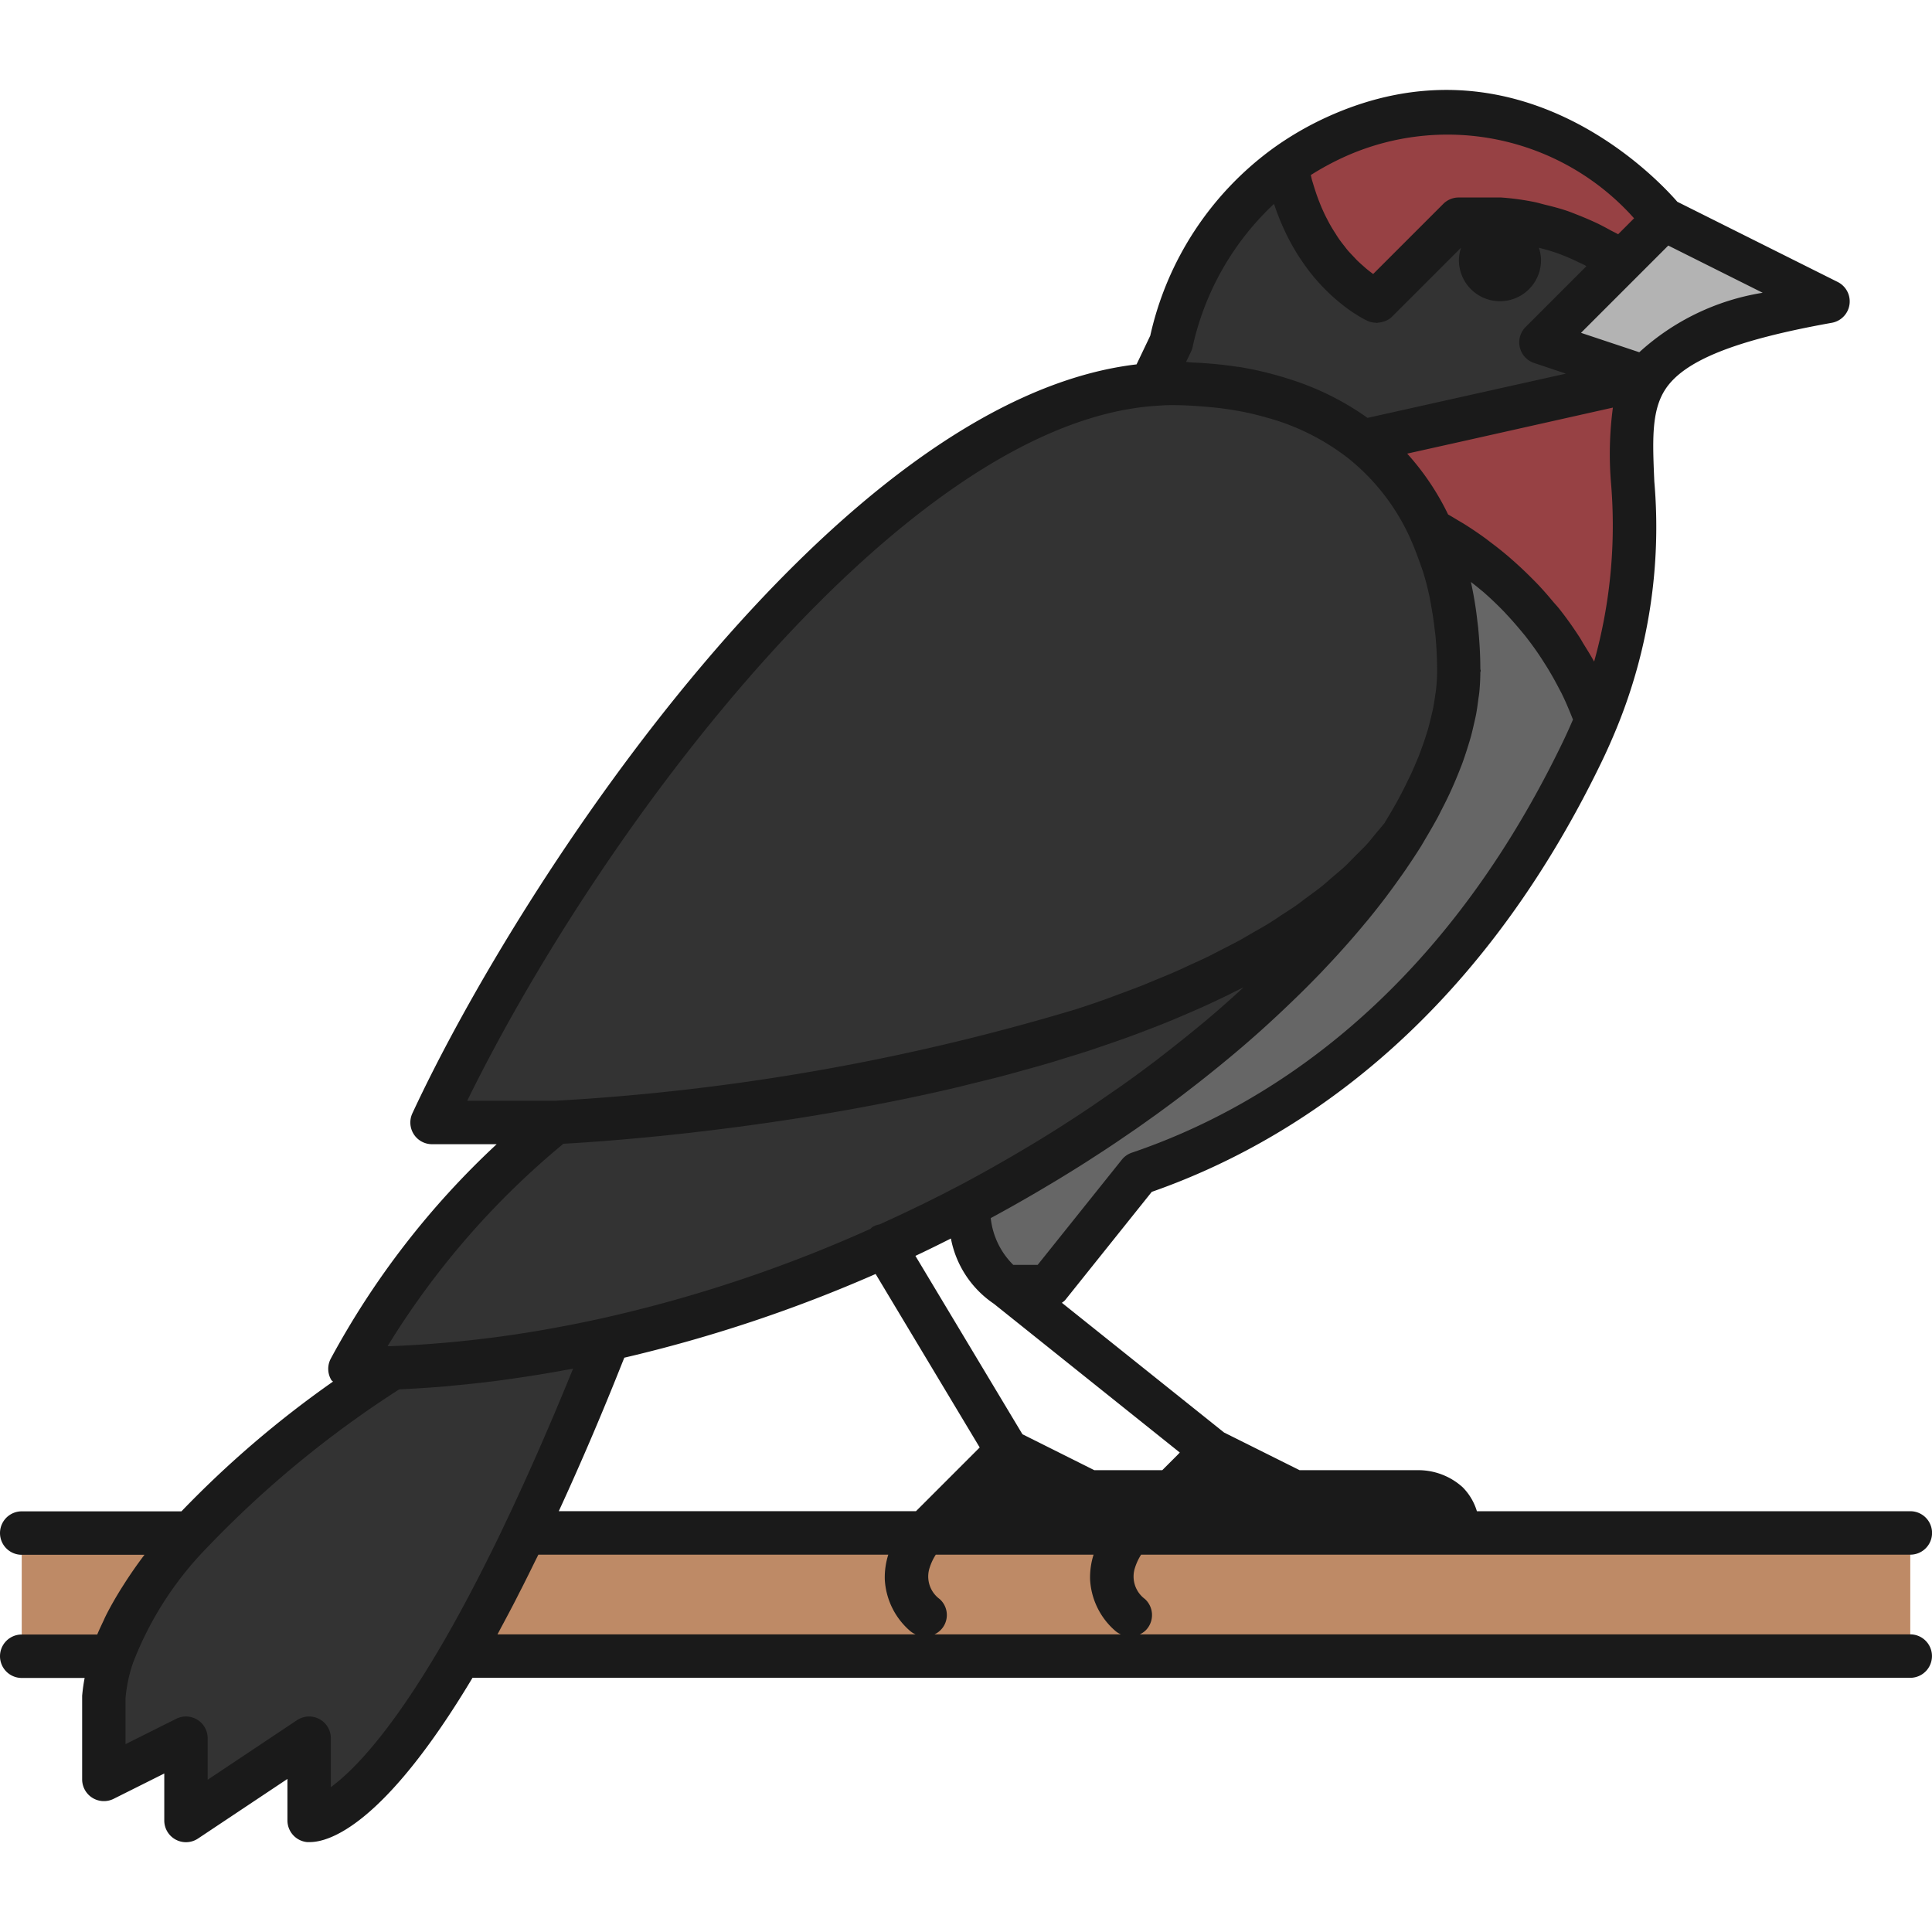 <?xml version="1.0" encoding="utf-8"?>
<!-- Uploaded to: SVG Repo, www.svgrepo.com, Generator: SVG Repo Mixer Tools -->
<svg width="800px" height="800px" viewBox="0 -3.1 66.696 66.696" xmlns="http://www.w3.org/2000/svg">
  <g id="Group_5580" data-name="Group 5580" transform="translate(-225.9 -145.116)">
    <g id="Group_5579" data-name="Group 5579">
      <g id="Group_5530" data-name="Group 5530">
        <g id="Group_5529" data-name="Group 5529">
          <g id="Group_5528" data-name="Group 5528">
            <path id="Path_2034" data-name="Path 2034" d="M276.256,165.173a11.121,11.121,0,0,1-1.933,5.656A9.2,9.2,0,0,0,276.256,165.173Z" fill="#333"/>
          </g>
        </g>
      </g>
      <g id="Group_5533" data-name="Group 5533">
        <g id="Group_5532" data-name="Group 5532">
          <g id="Group_5531" data-name="Group 5531">
            <path id="Path_2035" data-name="Path 2035" d="M276.256,165.172Z" fill="#333"/>
          </g>
        </g>
      </g>
      <g id="Group_5536" data-name="Group 5536">
        <g id="Group_5535" data-name="Group 5535">
          <g id="Group_5534" data-name="Group 5534">
            <path id="Path_2036" data-name="Path 2036" d="M266.335,155.251c-.23,0-.461.018-.692.035-9.814.736-20.8,16.828-24.82,25.477h4.252s22.446-.9,29.248-9.934a11.121,11.121,0,0,0,1.933-5.656h0C276.256,159.693,273.268,155.251,266.335,155.251Z" fill="#333"/>
          </g>
        </g>
      </g>
      <g id="Group_5539" data-name="Group 5539">
        <g id="Group_5538" data-name="Group 5538">
          <g id="Group_5537" data-name="Group 5537">
            <circle id="Ellipse_156" data-name="Ellipse 156" cx="1.417" cy="1.417" r="1.417" transform="translate(276.256 149.582)" fill="#333"/>
          </g>
        </g>
      </g>
      <g id="Group_5542" data-name="Group 5542">
        <g id="Group_5541" data-name="Group 5541">
          <g id="Group_5540" data-name="Group 5540">
            <path id="Path_2037" data-name="Path 2037" d="M289.012,152.416l-5.67-2.834-4.252,4.252,3.668,1.222C283.494,153.914,285.2,153.1,289.012,152.416Z" fill="#b3b3b3"/>
          </g>
        </g>
      </g>
      <g id="Group_5545" data-name="Group 5545">
        <g id="Group_5544" data-name="Group 5544">
          <g id="Group_5543" data-name="Group 5543">
            <path id="Path_2038" data-name="Path 2038" d="M272,146.747a10.152,10.152,0,0,0-1.692.981,6.251,6.251,0,0,0,3.109,4.688l2.835-2.834h1.417a8.2,8.2,0,0,1,4.189,1.48l1.48-1.48S278.694,143.681,272,146.747Z" fill="#974144"/>
          </g>
        </g>
      </g>
      <g id="Group_5548" data-name="Group 5548">
        <g id="Group_5547" data-name="Group 5547">
          <g id="Group_5546" data-name="Group 5546">
            <path id="Path_2039" data-name="Path 2039" d="M279.09,153.834l2.772-2.772a8.2,8.2,0,0,0-4.189-1.48h-1.417l-2.835,2.834a6.251,6.251,0,0,1-3.109-4.688,10.2,10.2,0,0,0-3.977,6.106l-.692,1.452c.231-.017.462-.035.692-.035a10.309,10.309,0,0,1,6.576,2l9.847-2.2Z" fill="#333"/>
          </g>
        </g>
      </g>
      <g id="Group_5551" data-name="Group 5551">
        <g id="Group_5550" data-name="Group 5550">
          <g id="Group_5549" data-name="Group 5549">
            <path id="Path_2040" data-name="Path 2040" d="M282.758,155.056l-9.847,2.2a8.2,8.2,0,0,1,2.358,3.033,12.184,12.184,0,0,1,5.75,6.578C283.54,160.731,281.327,157.275,282.758,155.056Z" fill="#974144"/>
          </g>
        </g>
      </g>
      <g id="Group_5554" data-name="Group 5554">
        <g id="Group_5553" data-name="Group 5553">
          <g id="Group_5552" data-name="Group 5552">
            <path id="Path_2041" data-name="Path 2041" d="M273.692,171.779q-.207.3-.431.6Q273.485,172.077,273.692,171.779Z" fill="#333"/>
          </g>
        </g>
      </g>
      <g id="Group_5557" data-name="Group 5557">
        <g id="Group_5556" data-name="Group 5556">
          <g id="Group_5555" data-name="Group 5555">
            <path id="Path_2042" data-name="Path 2042" d="M273.834,171.575c-.046.068-.094.136-.142.2C273.74,171.711,273.788,171.643,273.834,171.575Z" fill="#333"/>
          </g>
        </g>
      </g>
      <g id="Group_5560" data-name="Group 5560">
        <g id="Group_5559" data-name="Group 5559">
          <g id="Group_5558" data-name="Group 5558">
            <path id="Path_2043" data-name="Path 2043" d="M245.075,180.763a28.115,28.115,0,0,0-7.087,8.5q.723,0,1.446-.029a41.68,41.68,0,0,0,7.466-.99,50.275,50.275,0,0,0,12.384-4.6l.1-.053c.379-.2.752-.406,1.122-.614.107-.059.212-.12.318-.181q.426-.241.843-.491c.093-.055.186-.109.277-.165q.534-.322,1.054-.653l.19-.124q.431-.277.851-.56c.1-.067.2-.135.3-.2.117-.08.23-.161.345-.241.159-.111.318-.22.474-.332l.183-.129q.483-.35.95-.705c.078-.059.155-.12.233-.18q.363-.279.714-.562l.254-.2c.3-.242.588-.485.872-.729l0,0c.286-.247.564-.495.837-.744l.224-.207q.315-.291.618-.585c.064-.062.129-.123.192-.185q.383-.376.744-.753c.039-.04.075-.08.113-.12q.3-.321.593-.643c.064-.071.127-.143.19-.214.186-.211.367-.423.543-.634.036-.044.074-.088.11-.131q.311-.378.6-.756c.045-.059.087-.117.131-.175q.224-.3.431-.6c.048-.068.1-.136.142-.2.17-.249.335-.5.489-.746C267.521,179.864,245.075,180.763,245.075,180.763Z" fill="#333"/>
          </g>
        </g>
      </g>
      <g id="Group_5563" data-name="Group 5563">
        <g id="Group_5562" data-name="Group 5562">
          <g id="Group_5561" data-name="Group 5561">
            <path id="Path_2044" data-name="Path 2044" d="M275.269,160.284a11.642,11.642,0,0,1,.987,4.888,11.913,11.913,0,0,1-2.422,6.4c-.046.068-.094.136-.142.2q-.207.3-.431.6c-.044.058-.086.116-.131.175-.191.252-.39.5-.6.756-.036.043-.074.087-.11.131-.176.211-.357.423-.543.634l-.19.214q-.289.321-.593.643c-.038.04-.074.08-.113.12q-.361.376-.744.753c-.063.062-.128.123-.192.185q-.3.294-.618.585l-.224.207c-.274.249-.551.5-.837.744l0,0c-.284.244-.576.487-.872.729l-.254.2q-.351.283-.714.562c-.078.06-.154.121-.233.18q-.468.355-.95.705l-.183.129c-.153.11-.306.219-.462.328-.118.082-.238.163-.357.245-.1.067-.2.135-.3.2q-.42.282-.851.56l-.19.124q-.519.332-1.054.653c-.091.056-.184.11-.277.165q-.417.249-.843.491c-.106.061-.211.122-.318.181-.37.208-.743.414-1.122.614l-.1.053a3.481,3.481,0,0,0,1.381,2.78h1.418l3.13-3.913c4.579-1.552,10.85-5.328,15.295-14.512.19-.392.358-.773.511-1.145A12.184,12.184,0,0,0,275.269,160.284Z" fill="#666"/>
          </g>
        </g>
      </g>
      <g id="Group_5566" data-name="Group 5566">
        <g id="Group_5565" data-name="Group 5565">
          <g id="Group_5564" data-name="Group 5564">
            <path id="Path_2045" data-name="Path 2045" d="M291.846,199.188H241.79c.677-1.161,1.42-2.568,2.224-4.252h47.832Z" fill="#be8a66"/>
          </g>
        </g>
      </g>
      <g id="Group_5569" data-name="Group 5569">
        <g id="Group_5568" data-name="Group 5568">
          <g id="Group_5567" data-name="Group 5567">
            <path id="Path_2046" data-name="Path 2046" d="M226.65,194.936h5.845a12.532,12.532,0,0,0-2.716,4.252H226.65Z" fill="#be8a66"/>
          </g>
        </g>
      </g>
      <g id="Group_5572" data-name="Group 5572">
        <g id="Group_5571" data-name="Group 5571">
          <g id="Group_5570" data-name="Group 5570">
            <path id="Path_2047" data-name="Path 2047" d="M239.434,189.238l-.029.029a36.84,36.84,0,0,0-6.91,5.669,12.532,12.532,0,0,0-2.716,4.252,5.793,5.793,0,0,0-.3,1.417v2.835l2.835-1.417v2.834l4.252-2.834v2.834s1.8.18,5.219-5.669c.677-1.161,1.42-2.568,2.224-4.252.77-1.616,1.595-3.485,2.478-5.669l.408-1.019A41.68,41.68,0,0,1,239.434,189.238Z" fill="#333"/>
          </g>
        </g>
      </g>
      <g id="Group_5575" data-name="Group 5575">
        <g id="Group_5574" data-name="Group 5574">
          <g id="Group_5573" data-name="Group 5573">
            <path id="Path_2048" data-name="Path 2048" d="M276.256,165.173a11.121,11.121,0,0,1-1.933,5.656A9.2,9.2,0,0,0,276.256,165.173Z" fill="none"/>
          </g>
        </g>
      </g>
      <g id="Group_5578" data-name="Group 5578">
        <g id="Group_5577" data-name="Group 5577">
          <g id="Group_5576" data-name="Group 5576">
            <path id="Path_2049" data-name="Path 2049" d="M273.692,171.779q-.207.3-.431.6Q273.485,172.077,273.692,171.779Z" fill="none"/>
          </g>
        </g>
      </g>
    </g>
    <path id="Path_2050" data-name="Path 2050" d="M291.846,198.438h-26.6a.735.735,0,0,0,.228-.163.749.749,0,0,0-.05-1.059.966.966,0,0,1-.34-1.086,1.875,1.875,0,0,1,.209-.444h26.555a.75.75,0,0,0,0-1.5H276.885a1.987,1.987,0,0,0-.494-.83,2.282,2.282,0,0,0-1.552-.587h-4.075l-2.607-1.3-5.6-4.479a.7.7,0,0,0,.109-.086l2.995-3.743c4.634-1.62,11.012-5.509,15.52-14.824.186-.385.359-.773.529-1.187a18.282,18.282,0,0,0,1.3-8.51c-.061-1.411-.105-2.431.374-3.174h0c.645-1,2.42-1.71,5.756-2.307a.75.75,0,0,0,.2-1.409l-5.535-2.768c-.769-.883-5.553-5.924-12.121-2.913a11.01,11.01,0,0,0-1.815,1.053h0a10.941,10.941,0,0,0-4.26,6.482l-.473.991c-10.367,1.222-21.284,17.856-25,25.855a.749.749,0,0,0,.68,1.066h2.23a28.727,28.727,0,0,0-5.728,7.405.748.748,0,0,0,.021.737c.014.023.04.033.056.054a35.593,35.593,0,0,0-5.231,4.478H226.65a.75.75,0,0,0,0,1.5h4.238c-.246.322-.465.64-.67.956l-.134.211c-.205.33-.392.656-.551.978-.021.043-.037.085-.058.128-.076.16-.153.321-.218.479H226.65a.75.75,0,0,0,0,1.5h2.172a5.974,5.974,0,0,0-.086.615c0,.017,0,.035,0,.052v2.835a.751.751,0,0,0,1.086.671l1.749-.875v1.621a.749.749,0,0,0,1.166.624l3.086-2.057v1.433a.751.751,0,0,0,.676.747,1.017,1.017,0,0,0,.1,0c.646,0,2.543-.542,5.613-5.671h49.633a.75.75,0,0,0,0-1.5Zm-27.434-.113a.767.767,0,0,0,.184.113h-6.438a.736.736,0,0,0,.178-1.222.965.965,0,0,1-.341-1.086,1.838,1.838,0,0,1,.21-.444h5.447a2.6,2.6,0,0,0-.12.863A2.521,2.521,0,0,0,264.412,198.325Zm-17.224-8.78.264-.659a49.732,49.732,0,0,0,8.676-2.89l3.593,5.989-1,1h0l-1.2,1.2H245.19C245.852,192.747,246.522,191.2,247.188,189.545Zm19.353,2.707-.517.517h-2.347l-2.481-1.241-3.694-6.157q.613-.29,1.225-.6a3.508,3.508,0,0,0,1.483,2.253l6.419,5.136Zm-1.569-10.443a.751.751,0,0,0-.345.242l-2.905,3.631h-.842a2.677,2.677,0,0,1-.778-1.615c.261-.141.519-.284.776-.428l.322-.183q.432-.246.855-.5l.281-.167c.361-.218.718-.439,1.068-.662L263.6,182c.292-.188.58-.376.864-.568l.665-.454q.235-.165.469-.333l.185-.131q.49-.354.965-.716l.237-.183q.369-.283.726-.571l.258-.208c.3-.246.6-.493.891-.745s.574-.5.853-.758l.228-.21q.322-.3.632-.6l.195-.189c.26-.255.514-.512.759-.767l.116-.124q.312-.328.608-.659l.194-.218q.287-.325.557-.651l.113-.134q.319-.39.614-.778l.134-.18c.154-.206.3-.412.445-.616l.148-.212.017-.027c.17-.249.335-.5.489-.746v0c.023-.037.042-.073.064-.109.039-.064.074-.127.112-.19.13-.22.257-.439.375-.655.056-.1.108-.209.162-.314.089-.173.177-.347.257-.518.057-.12.109-.239.161-.358q.1-.232.191-.461c.049-.125.1-.249.14-.372.052-.147.1-.293.145-.438.038-.122.076-.243.109-.363.041-.15.075-.3.108-.444.025-.111.052-.223.073-.333.031-.165.052-.328.073-.49.012-.089.028-.179.037-.267.022-.228.033-.453.035-.674,0-.023.013-.042.013-.065s-.011-.039-.013-.061c0-.494-.031-.969-.076-1.434-.008-.075-.018-.148-.027-.222a13.042,13.042,0,0,0-.223-1.349c.1.08.2.155.3.24.04.034.081.066.122.1q.324.282.644.607c.049.05.1.1.147.155.183.193.363.4.54.613.038.048.078.092.116.14.2.255.4.528.585.816.044.066.086.137.128.2q.242.386.461.81c.031.06.063.116.093.177.14.282.265.586.388.894-.12.279-.242.549-.371.815C275.482,176.669,269.35,180.325,264.972,181.809Zm16.608-25.722a12.1,12.1,0,0,0-.064,2.615,17.459,17.459,0,0,1-.584,6.154c-.116-.213-.241-.409-.364-.609-.053-.085-.1-.177-.157-.26q-.332-.512-.689-.962c-.057-.072-.116-.135-.174-.2-.187-.225-.375-.442-.568-.645-.087-.091-.174-.177-.261-.264-.172-.171-.344-.333-.518-.488-.088-.078-.175-.157-.264-.231-.191-.162-.382-.312-.573-.455-.064-.048-.128-.1-.191-.146q-.377-.273-.742-.5c-.064-.04-.125-.073-.188-.111-.118-.071-.237-.144-.352-.209a8.911,8.911,0,0,0-1.412-2.1l2.072-.462Zm.911-1.911-2.012-.67,1.913-1.913,1.1-1.1,3.259,1.63A8.25,8.25,0,0,0,282.491,154.176Zm-10.175-6.747a8.626,8.626,0,0,1,9.995,2.123l-.55.551c-.1-.059-.2-.1-.3-.158-.136-.075-.272-.147-.411-.215-.214-.1-.432-.195-.653-.282-.138-.054-.274-.111-.415-.158-.244-.082-.493-.147-.744-.207-.123-.03-.244-.068-.368-.093a8.967,8.967,0,0,0-1.146-.156.435.435,0,0,0-.051,0h-1.417a.75.75,0,0,0-.53.219l-2.422,2.422c-.078-.056-.164-.123-.256-.2-.026-.022-.055-.05-.083-.074-.067-.058-.135-.118-.206-.188-.037-.035-.075-.079-.112-.117-.065-.068-.13-.137-.2-.214-.042-.049-.084-.1-.125-.157-.063-.079-.126-.159-.189-.248-.044-.062-.087-.13-.13-.2-.06-.092-.119-.186-.176-.287-.044-.075-.085-.157-.127-.238-.054-.1-.106-.215-.157-.329-.04-.09-.077-.185-.115-.281-.047-.121-.091-.247-.133-.378-.033-.1-.065-.211-.1-.322-.016-.058-.028-.123-.044-.183A9.537,9.537,0,0,1,272.316,147.429Zm-5.3,6.727a.765.765,0,0,0,.063-.2,9.578,9.578,0,0,1,2.8-4.9c.006.019.015.034.021.053a8.141,8.141,0,0,0,.363.9c.024.05.047.1.071.148a7.64,7.64,0,0,0,.425.745c.024.037.048.07.072.106a7.077,7.077,0,0,0,.468.621l.033.037a6.4,6.4,0,0,0,.471.491l.037.037c.153.142.3.262.435.368l.062.048c.129.1.246.178.351.244l.052.034c.1.061.184.11.247.144l.025.012c.057.03.1.05.11.055a.742.742,0,0,0,.272.058c.012,0,.022.008.034.008s.033-.009.051-.01a.788.788,0,0,0,.18-.036.689.689,0,0,0,.3-.174l2.379-2.378a1.391,1.391,0,0,0-.074.43,1.417,1.417,0,0,0,2.835,0,1.383,1.383,0,0,0-.074-.428c.153.04.3.078.454.127.1.032.193.064.288.1.216.081.427.175.635.276.069.034.14.063.209.1.018.01.036.023.055.033l-2.1,2.1a.751.751,0,0,0,.293,1.242l1.1.368-2.062.459-4.787,1.068a9.6,9.6,0,0,0-2.751-1.355c-.057-.019-.114-.036-.172-.054a12.127,12.127,0,0,0-1.53-.353c-.032,0-.066-.006-.1-.011a14.479,14.479,0,0,0-1.5-.139c-.073,0-.139-.017-.212-.019Zm-1.279,1.875c.2-.014.4-.03.6-.03.443,0,.855.027,1.257.062.127.012.255.023.379.038.311.036.606.086.893.142.25.051.492.112.729.179.08.022.161.044.239.068a8,8,0,0,1,2.614,1.35,7.459,7.459,0,0,1,2.109,2.7c.025.054.047.107.071.161.109.244.2.5.294.757.032.094.068.189.1.283q.132.426.228.878c.028.131.047.257.07.385.042.238.078.479.106.727.009.085.023.176.031.259.035.386.055.781.055,1.187a6.016,6.016,0,0,1-.035.622c-.008.075-.022.153-.033.229-.019.139-.039.278-.067.421-.018.091-.042.185-.063.278-.032.133-.064.266-.1.4-.027.1-.057.191-.088.287q-.068.215-.147.432-.049.134-.1.267-.1.247-.212.5c-.032.072-.063.143-.1.214-.1.207-.2.416-.313.627-.02.036-.037.072-.057.109-.154.284-.323.572-.5.863-.1.129-.209.253-.314.379s-.2.254-.315.376-.257.261-.386.39-.229.239-.352.354-.283.244-.425.366-.255.227-.391.335-.31.233-.467.349c-.139.1-.274.21-.418.311-.166.115-.342.225-.513.336-.145.1-.286.192-.435.284-.185.114-.38.221-.571.331-.144.083-.285.169-.433.25-.2.108-.406.211-.611.316-.148.075-.293.154-.443.228-.224.109-.455.212-.684.317-.138.062-.271.128-.411.189-.263.116-.532.225-.8.335-.11.045-.218.093-.329.137-.315.125-.635.244-.956.361l-.2.077q-.552.2-1.112.382l-.07.023a77.359,77.359,0,0,1-17.991,3.164h-3.041C246.786,170.335,257.14,156.676,265.733,156.031ZM245.35,181.5h0l.128-.007.166-.01.163-.01.229-.015.205-.014.287-.021.236-.018.336-.027.285-.024.37-.033.322-.029.474-.046.281-.028.808-.087.308-.036.575-.068.387-.049.562-.072.42-.058.566-.08.461-.068.58-.089.472-.076.625-.105.456-.079c.236-.042.475-.086.714-.131l.4-.075q.561-.108,1.131-.227.848-.177,1.658-.369c.183-.043.357-.089.537-.133.353-.086.707-.172,1.05-.262.209-.055.41-.113.615-.169.3-.084.607-.166.9-.253.214-.062.419-.128.628-.192.275-.084.551-.169.818-.256.21-.069.412-.14.617-.21.255-.087.51-.175.757-.265.2-.073.4-.148.594-.224.24-.091.479-.183.712-.278.189-.077.374-.155.559-.234.228-.1.454-.195.676-.295.177-.08.35-.161.523-.243.217-.1.431-.207.64-.313.082-.041.169-.08.25-.122l-.136.125c-.268.244-.541.488-.825.734s-.566.478-.859.716l-.248.2q-.345.277-.7.552l-.229.178q-.461.35-.935.693l-.18.127c-.1.075-.211.149-.318.223l-.781.539q-.414.28-.839.553l-.186.121c-.341.218-.688.432-1.039.645l-.273.162q-.411.246-.83.484l-.314.179c-.365.205-.733.407-1.141.623l-.068.034c-.879.463-1.768.888-2.661,1.295a.722.722,0,0,0-.245.088.708.708,0,0,0-.076.068,48.26,48.26,0,0,1-9.216,3.076q-.933.207-1.861.373a39.9,39.9,0,0,1-5.47.6l-.12,0A28.12,28.12,0,0,1,245.35,181.5Zm-8.029,22.212v-1.69a.75.75,0,0,0-1.166-.624l-3.086,2.058v-1.434a.75.75,0,0,0-1.086-.67l-1.749.875v-1.594a5.105,5.105,0,0,1,.257-1.209,11.691,11.691,0,0,1,2.559-3.984,36.176,36.176,0,0,1,6.632-5.461c.52-.023,1.044-.059,1.571-.1.128-.011.257-.027.385-.039.449-.042.9-.09,1.352-.148.191-.024.384-.052.576-.079q.609-.086,1.222-.19c.189-.032.378-.063.568-.1.109-.02.218-.036.327-.057-.785,1.93-1.574,3.728-2.347,5.348q-.282.6-.563,1.156c-.559,1.122-1.106,2.142-1.631,3.041h0C239.356,201.869,238.067,203.165,237.321,203.712Zm5.887-5.527c.156-.289.312-.583.47-.888.075-.146.151-.3.227-.445q.221-.437.444-.893c.046-.093.09-.179.136-.273h12.08a2.6,2.6,0,0,0-.12.863,2.525,2.525,0,0,0,.88,1.776.767.767,0,0,0,.184.113H243.074C243.118,198.357,243.164,198.267,243.208,198.185Z" fill="#1a1a1a"/>
  </g>
</svg>